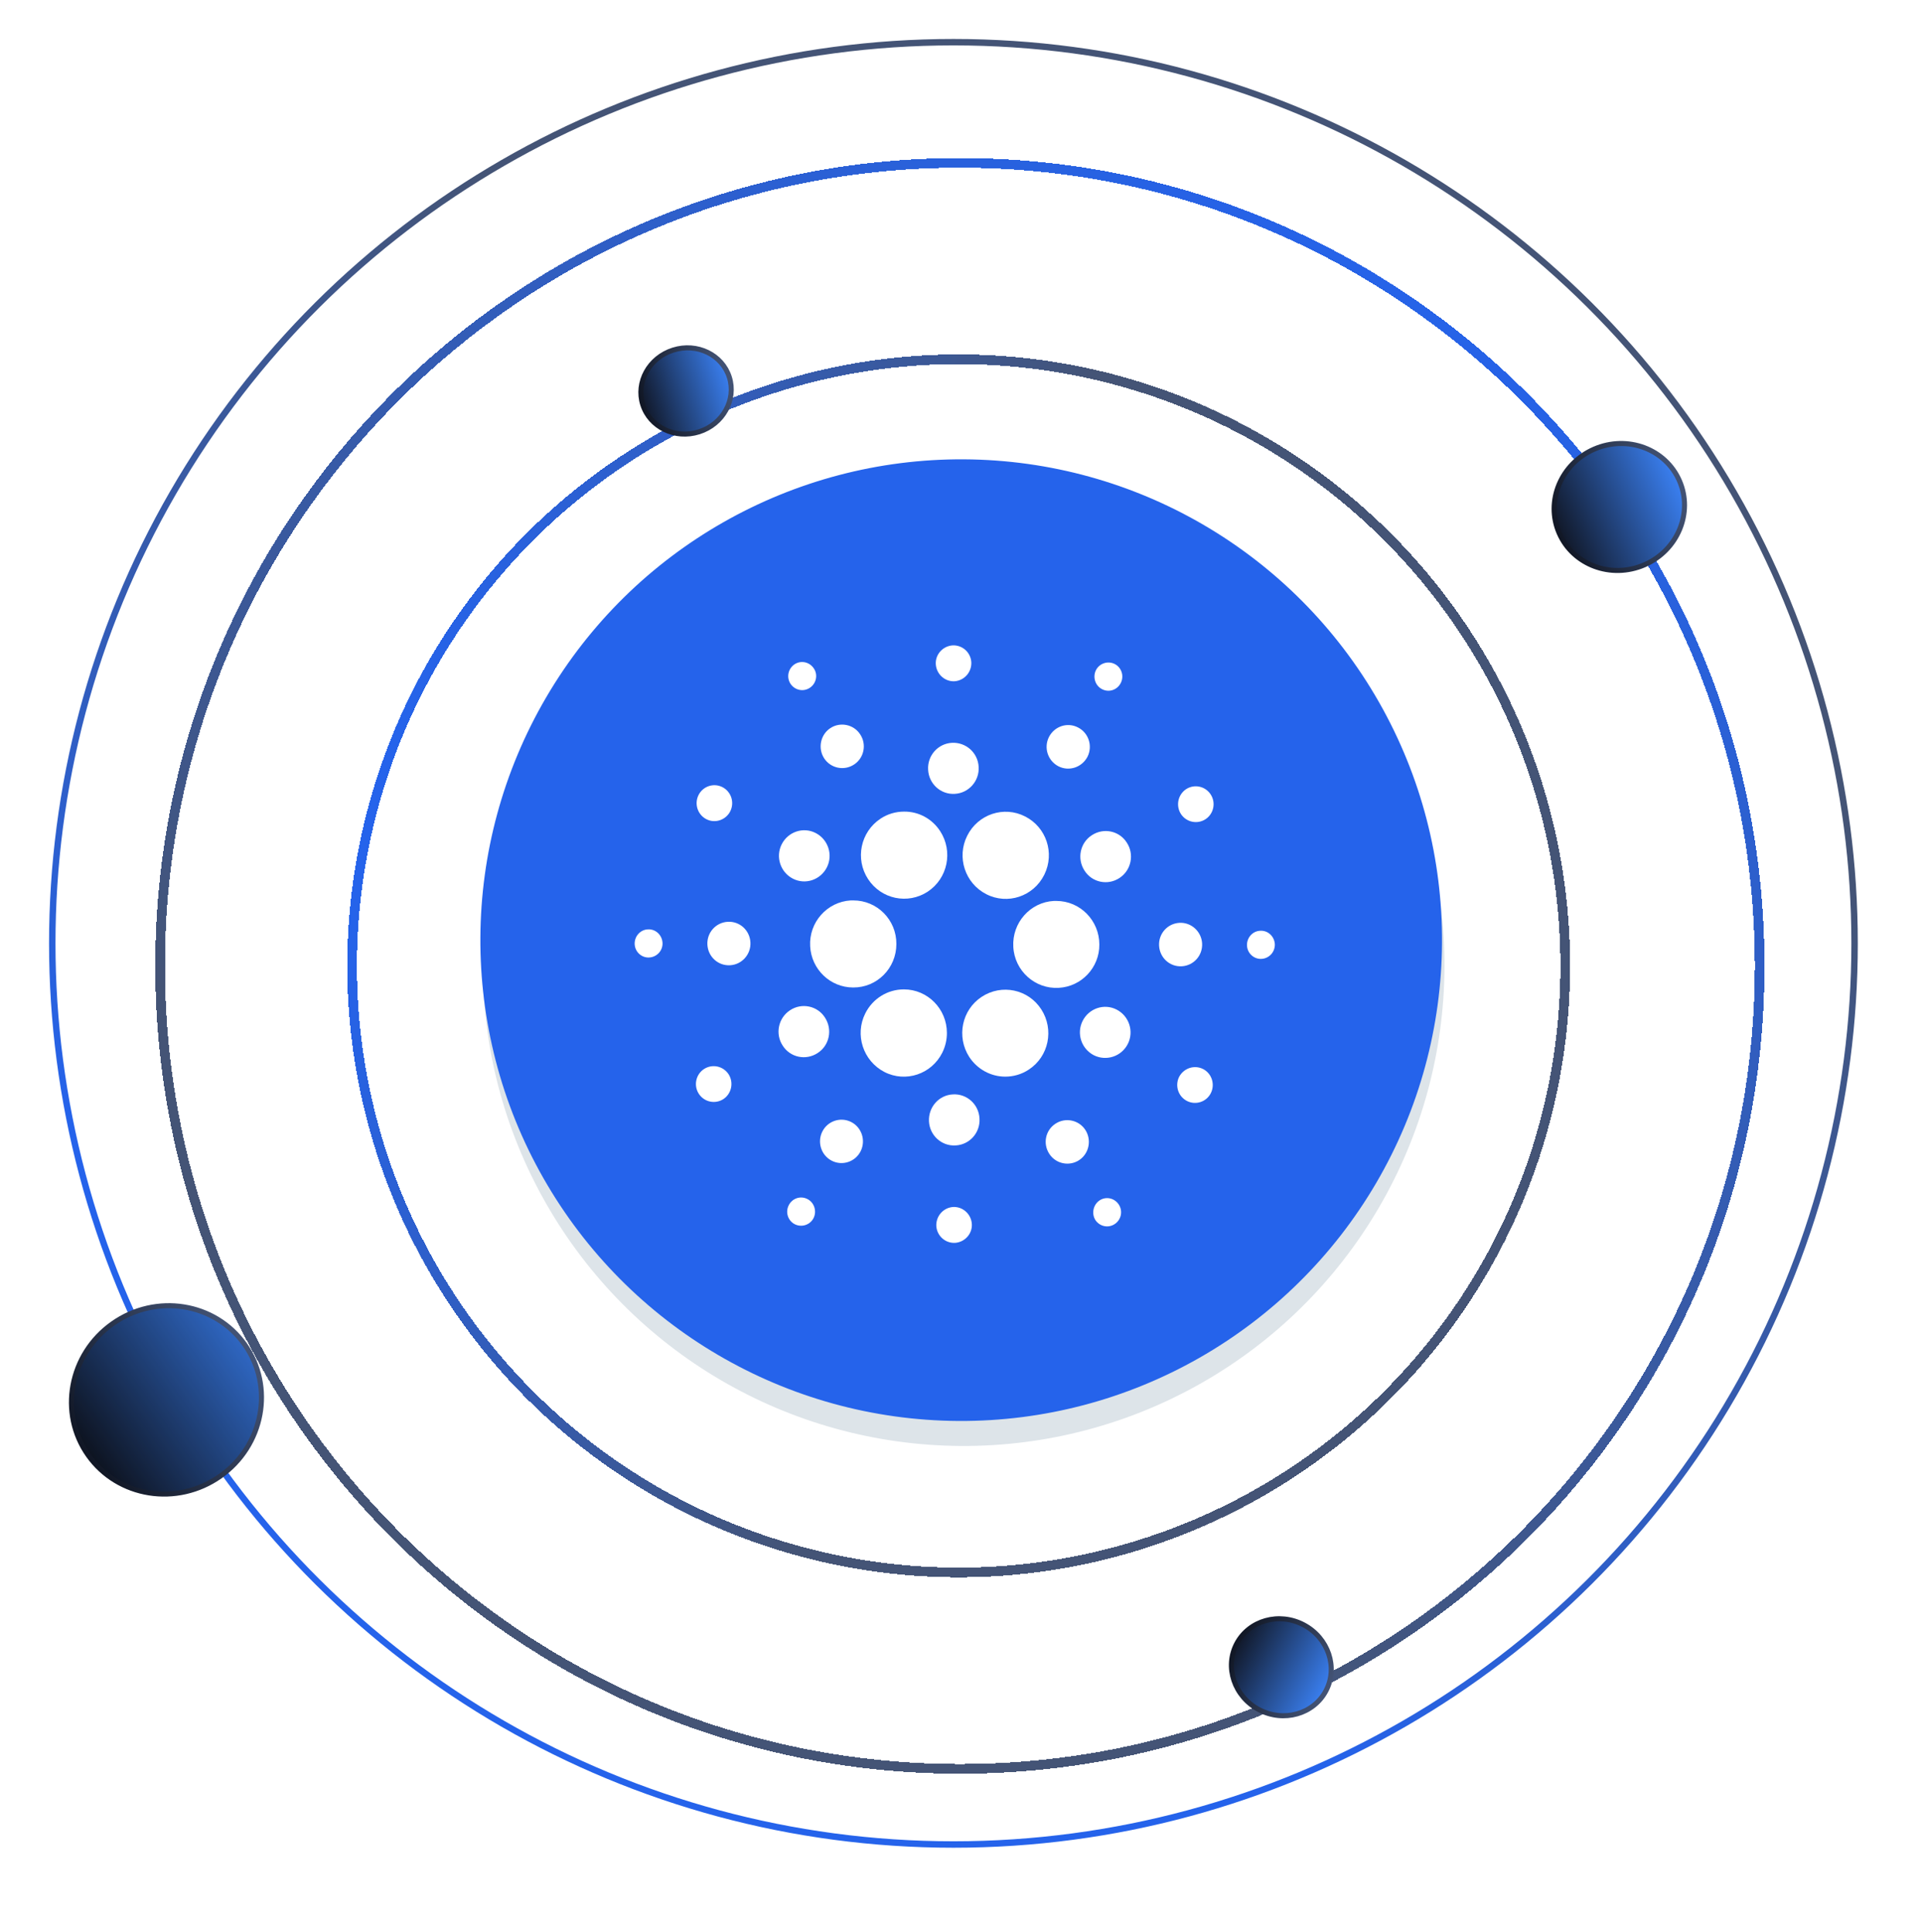 <svg width="381" height="383" viewBox="0 0 381 383" fill="none" xmlns="http://www.w3.org/2000/svg">
<g filter="url(#filter0_d_540_13323)">
<circle cx="95.325" cy="95.325" r="95.325" transform="matrix(0.863 0.505 0.505 -0.863 60.624 220.344)" fill="#DDE4E9"/>
</g>
<circle cx="178" cy="178" r="178.638" transform="matrix(-4.37114e-08 -1 -1 4.37114e-08 367 365)" stroke="url(#paint0_linear_540_13323)" stroke-width="1.276"/>
<g filter="url(#filter1_d_540_13323)">
<path d="M348.817 186.362C348.817 98.453 277.839 27.183 190.276 27.183C102.713 27.183 31.735 98.453 31.735 186.362C31.735 274.27 102.713 345.541 190.276 345.541C277.84 345.541 348.817 274.27 348.817 186.362Z" stroke="url(#paint1_linear_540_13323)" stroke-width="1.914" shape-rendering="crispEdges"/>
</g>
<g filter="url(#filter2_d_540_13323)">
<circle cx="119.306" cy="119.306" r="120.263" transform="matrix(0.652 -0.758 -0.758 -0.652 202.685 354.58)" stroke="url(#paint2_linear_540_13323)" stroke-width="1.914" shape-rendering="crispEdges"/>
</g>
<circle cx="95.325" cy="95.325" r="95.325" transform="matrix(0.863 0.505 0.505 -0.863 60.134 220.492)" fill="#2563EB"/>
<path d="M160.6 187.581C160.329 182.83 163.95 178.763 168.654 178.489C168.823 178.489 168.992 178.489 169.161 178.489C173.899 178.489 177.722 182.352 177.689 187.137C177.689 191.922 173.865 195.785 169.127 195.751C164.593 195.751 160.837 192.162 160.6 187.581Z" fill="white"/>
<path d="M128.723 189.803C127.201 189.905 125.881 188.709 125.813 187.171C125.746 185.633 126.896 184.3 128.419 184.231C129.942 184.129 131.227 185.325 131.329 186.863C131.431 188.402 130.246 189.7 128.723 189.803Z" fill="white"/>
<path d="M160.058 237.69C161.412 238.374 161.953 240.083 161.277 241.45C160.6 242.817 158.908 243.364 157.554 242.681C156.201 241.997 155.659 240.322 156.336 238.955C157.013 237.553 158.671 236.972 160.058 237.69Z" fill="white"/>
<path d="M168.721 222.412C170.819 223.471 171.665 226.069 170.616 228.188C169.567 230.307 166.996 231.162 164.898 230.102C162.799 229.043 161.954 226.445 163.003 224.326C164.052 222.207 166.623 221.352 168.721 222.412Z" fill="white"/>
<path d="M139.552 211.918C141.176 210.859 143.342 211.303 144.425 212.944C145.474 214.584 145.034 216.772 143.41 217.866C141.785 218.925 139.62 218.481 138.537 216.84C137.454 215.2 137.928 212.978 139.552 211.918Z" fill="white"/>
<path d="M144.729 191.341C142.361 191.478 140.364 189.666 140.229 187.274C140.093 184.881 141.887 182.864 144.256 182.728C146.624 182.591 148.621 184.402 148.756 186.795C148.892 189.154 147.098 191.204 144.729 191.341Z" fill="white"/>
<path d="M140.026 162.39C138.3 161.501 137.589 159.382 138.469 157.605C139.349 155.861 141.447 155.144 143.207 156.032C144.932 156.921 145.643 159.04 144.763 160.818C143.883 162.561 141.751 163.279 140.026 162.39Z" fill="white"/>
<path d="M156.607 200.262C158.942 198.724 162.055 199.374 163.544 201.732C165.067 204.091 164.424 207.235 162.089 208.739C159.754 210.277 156.641 209.628 155.152 207.27C153.629 204.945 154.272 201.801 156.607 200.262Z" fill="white"/>
<path d="M209.227 222.753C211.189 221.455 213.863 222.001 215.149 223.984C216.434 225.966 215.893 228.667 213.93 229.966C211.968 231.265 209.294 230.718 208.008 228.735C206.689 226.718 207.23 224.052 209.227 222.753Z" fill="white"/>
<path d="M217.957 237.964C219.243 237.109 220.935 237.485 221.781 238.784C222.627 240.083 222.255 241.792 220.969 242.647C219.683 243.501 217.991 243.125 217.145 241.86C216.333 240.562 216.705 238.818 217.957 237.964Z" fill="white"/>
<path d="M209.87 195.819C205.166 196.092 201.105 192.435 200.869 187.684C200.598 182.933 204.219 178.831 208.922 178.592C209.091 178.592 209.261 178.592 209.396 178.592C214.1 178.592 217.923 182.454 217.923 187.239C217.957 191.786 214.404 195.58 209.87 195.819Z" fill="white"/>
<path d="M171.53 200.878C172.985 197.972 175.929 196.127 179.178 196.127C183.881 196.127 187.705 199.989 187.705 204.774C187.705 206.107 187.401 207.44 186.791 208.671C184.66 212.944 179.516 214.653 175.32 212.499C171.09 210.312 169.398 205.116 171.53 200.878Z" fill="white"/>
<path d="M238.498 211.918C240.223 212.807 240.9 214.96 240.02 216.703C239.14 218.447 237.009 219.13 235.283 218.241C233.557 217.353 232.88 215.234 233.726 213.49C234.64 211.747 236.738 211.029 238.498 211.918Z" fill="white"/>
<path d="M216.84 209.184C214.37 207.919 213.355 204.877 214.607 202.382C215.859 199.886 218.871 198.861 221.341 200.126C223.811 201.39 224.827 204.433 223.574 206.928C222.322 209.423 219.311 210.414 216.84 209.184Z" fill="white"/>
<path d="M188.923 239.263C190.852 239.16 192.51 240.664 192.646 242.612C192.781 244.561 191.258 246.236 189.329 246.372C187.401 246.475 185.742 245.005 185.607 243.057C185.506 241.074 186.994 239.399 188.923 239.263Z" fill="white"/>
<path d="M188.889 216.943C191.664 216.772 194.033 218.925 194.168 221.728C194.337 224.531 192.206 226.923 189.431 227.06C186.656 227.231 184.287 225.078 184.152 222.275C184.016 219.472 186.114 217.079 188.889 216.943Z" fill="white"/>
<path d="M161.683 165.124C164.153 166.389 165.168 169.431 163.916 171.926C162.664 174.422 159.652 175.447 157.182 174.182C154.712 172.918 153.697 169.876 154.949 167.38C156.201 164.885 159.212 163.86 161.683 165.124Z" fill="white"/>
<path d="M192.138 209.525C189.566 205.526 190.649 200.194 194.608 197.596C198.567 194.998 203.846 196.092 206.418 200.091C208.99 204.09 207.907 209.423 203.948 212.02C202.56 212.943 200.936 213.422 199.278 213.422C196.402 213.422 193.728 211.952 192.138 209.525Z" fill="white"/>
<path d="M206.993 173.43C204.861 177.703 199.718 179.412 195.522 177.258C191.292 175.105 189.6 169.91 191.732 165.671C193.864 161.398 199.007 159.689 203.203 161.843C207.399 163.962 209.125 169.089 207.027 173.362C207.027 173.396 207.027 173.396 206.993 173.43Z" fill="white"/>
<path d="M221.916 174.046C219.581 175.584 216.468 174.934 214.979 172.576C213.457 170.217 214.1 167.073 216.434 165.569C218.769 164.031 221.883 164.68 223.371 167.039C224.894 169.363 224.251 172.508 221.916 174.046Z" fill="white"/>
<path d="M238.295 187C238.43 189.393 236.636 191.409 234.268 191.546C231.899 191.683 229.902 189.871 229.767 187.479C229.632 185.086 231.425 183.069 233.794 182.933C236.129 182.796 238.159 184.642 238.295 187Z" fill="white"/>
<path d="M250.104 190.076C248.582 190.179 247.262 188.983 247.194 187.444C247.127 185.906 248.277 184.573 249.8 184.505C251.323 184.402 252.609 185.599 252.71 187.137C252.778 188.675 251.627 189.974 250.104 190.076Z" fill="white"/>
<path d="M238.971 162.39C237.347 163.449 235.181 163.005 234.098 161.364C233.049 159.724 233.489 157.536 235.114 156.442C236.738 155.383 238.904 155.827 239.986 157.468C241.069 159.108 240.596 161.33 238.971 162.39Z" fill="white"/>
<path d="M160.532 136.344C159.246 137.198 157.554 136.822 156.708 135.558C155.862 134.259 156.235 132.55 157.487 131.695C158.772 130.841 160.464 131.217 161.31 132.481C162.19 133.746 161.818 135.489 160.532 136.344Z" fill="white"/>
<path d="M218.465 136.618C217.111 135.934 216.57 134.225 217.247 132.858C217.923 131.49 219.615 130.944 220.969 131.627C222.322 132.311 222.864 133.986 222.187 135.353C221.51 136.754 219.852 137.335 218.465 136.618Z" fill="white"/>
<path d="M186.385 164.783C188.957 168.782 187.874 174.114 183.915 176.746C179.956 179.344 174.677 178.25 172.071 174.251C169.466 170.252 170.582 164.919 174.541 162.287C175.929 161.365 177.553 160.886 179.211 160.886C182.121 160.852 184.795 162.322 186.385 164.783Z" fill="white"/>
<path d="M169.297 151.554C167.334 152.853 164.661 152.306 163.375 150.324C162.089 148.341 162.63 145.641 164.593 144.342C166.556 143.043 169.229 143.59 170.515 145.573C171.835 147.555 171.293 150.255 169.297 151.554Z" fill="white"/>
<path d="M189.228 135.045C187.299 135.148 185.641 133.644 185.505 131.695C185.37 129.747 186.893 128.072 188.822 127.935C190.751 127.833 192.409 129.303 192.544 131.251C192.646 133.234 191.157 134.908 189.228 135.045Z" fill="white"/>
<path d="M189.262 157.365C186.487 157.536 184.118 155.383 183.983 152.58C183.814 149.777 185.945 147.384 188.72 147.248C191.495 147.111 193.864 149.23 193.999 152.033C194.168 154.802 192.036 157.229 189.262 157.365Z" fill="white"/>
<path d="M209.802 151.896C207.704 150.802 206.858 148.205 207.941 146.085C209.024 143.966 211.596 143.112 213.694 144.205C215.792 145.265 216.638 147.863 215.589 149.982C214.506 152.101 211.934 152.99 209.802 151.896Z" fill="white"/>
<path d="M17.48 288.461C23.367 296.797 35.091 298.672 43.672 292.611C52.254 286.551 54.407 274.875 48.52 266.539C42.633 258.203 30.909 256.328 22.328 262.389C13.746 268.449 11.593 280.125 17.48 288.461Z" fill="url(#paint3_linear_540_13323)"/>
<path d="M17.48 288.461C23.367 296.797 35.091 298.672 43.672 292.611C52.254 286.551 54.407 274.875 48.52 266.539C42.633 258.203 30.909 256.328 22.328 262.389C13.746 268.449 11.593 280.125 17.48 288.461Z" fill="black" fill-opacity="0.2"/>
<path d="M17.48 288.461C23.367 296.797 35.091 298.672 43.672 292.611C52.254 286.551 54.407 274.875 48.52 266.539C42.633 258.203 30.909 256.328 22.328 262.389C13.746 268.449 11.593 280.125 17.48 288.461Z" stroke="url(#paint4_linear_540_13323)"/>
<path d="M309.073 105.671C311.812 111.989 319.368 114.832 325.972 111.969C332.576 109.106 335.666 101.647 332.927 95.329C330.188 89.011 322.632 86.168 316.028 89.031C309.424 91.894 306.334 99.353 309.073 105.671Z" fill="url(#paint5_linear_540_13323)" stroke="url(#paint6_linear_540_13323)"/>
<path d="M245.161 325.824C242.718 330.442 244.655 336.304 249.558 338.897C254.46 341.491 260.397 339.794 262.839 335.176C265.282 330.558 263.345 324.696 258.442 322.103C253.54 319.509 247.603 321.206 245.161 325.824Z" fill="url(#paint7_linear_540_13323)" stroke="url(#paint8_linear_540_13323)"/>
<path d="M127.421 80.222C128.833 84.672 133.808 87.113 138.57 85.602C143.333 84.091 145.991 79.229 144.579 74.778C143.167 70.328 138.192 67.887 133.429 69.398C128.667 70.909 126.009 75.771 127.421 80.222Z" fill="url(#paint9_linear_540_13323)" stroke="url(#paint10_linear_540_13323)"/>
<defs>
<filter id="filter0_d_540_13323" x="65.059" y="65.278" width="251.929" height="251.929" filterUnits="userSpaceOnUse" color-interpolation-filters="sRGB">
<feFlood flood-opacity="0" result="BackgroundImageFix"/>
<feColorMatrix in="SourceAlpha" type="matrix" values="0 0 0 0 0 0 0 0 0 0 0 0 0 0 0 0 0 0 127 0" result="hardAlpha"/>
<feOffset dy="5.104"/>
<feGaussianBlur stdDeviation="15.312"/>
<feComposite in2="hardAlpha" operator="out"/>
<feColorMatrix type="matrix" values="0 0 0 0 0.153 0 0 0 0 0.2 0 0 0 0 0.282 0 0 0 0.21 0"/>
<feBlend mode="normal" in2="BackgroundImageFix" result="effect1_dropShadow_540_13323"/>
<feBlend mode="normal" in="SourceGraphic" in2="effect1_dropShadow_540_13323" result="shape"/>
</filter>
<filter id="filter1_d_540_13323" x="0.154" y="0.706" width="380.244" height="381.52" filterUnits="userSpaceOnUse" color-interpolation-filters="sRGB">
<feFlood flood-opacity="0" result="BackgroundImageFix"/>
<feColorMatrix in="SourceAlpha" type="matrix" values="0 0 0 0 0 0 0 0 0 0 0 0 0 0 0 0 0 0 127 0" result="hardAlpha"/>
<feOffset dy="5.104"/>
<feGaussianBlur stdDeviation="15.312"/>
<feComposite in2="hardAlpha" operator="out"/>
<feColorMatrix type="matrix" values="0 0 0 0 0.153 0 0 0 0 0.2 0 0 0 0 0.282 0 0 0 0.21 0"/>
<feBlend mode="normal" in2="BackgroundImageFix" result="effect1_dropShadow_540_13323"/>
<feBlend mode="normal" in="SourceGraphic" in2="effect1_dropShadow_540_13323" result="shape"/>
</filter>
<filter id="filter2_d_540_13323" x="38.194" y="39.588" width="303.692" height="303.692" filterUnits="userSpaceOnUse" color-interpolation-filters="sRGB">
<feFlood flood-opacity="0" result="BackgroundImageFix"/>
<feColorMatrix in="SourceAlpha" type="matrix" values="0 0 0 0 0 0 0 0 0 0 0 0 0 0 0 0 0 0 127 0" result="hardAlpha"/>
<feOffset dy="5.104"/>
<feGaussianBlur stdDeviation="15.312"/>
<feComposite in2="hardAlpha" operator="out"/>
<feColorMatrix type="matrix" values="0 0 0 0 0.153 0 0 0 0 0.2 0 0 0 0 0.282 0 0 0 0.21 0"/>
<feBlend mode="normal" in2="BackgroundImageFix" result="effect1_dropShadow_540_13323"/>
<feBlend mode="normal" in="SourceGraphic" in2="effect1_dropShadow_540_13323" result="shape"/>
</filter>
<linearGradient id="paint0_linear_540_13323" x1="426.929" y1="184.456" x2="134.118" y2="336.685" gradientUnits="userSpaceOnUse">
<stop offset="0.38" stop-color="#445476"/>
<stop offset="1" stop-color="#2563EB"/>
</linearGradient>
<linearGradient id="paint1_linear_540_13323" x1="240.504" y1="368.936" x2="396.987" y2="120.099" gradientUnits="userSpaceOnUse">
<stop offset="0.135" stop-color="#445476"/>
<stop offset="1" stop-color="#2563EB"/>
</linearGradient>
<linearGradient id="paint2_linear_540_13323" x1="203.665" y1="55.02" x2="108.787" y2="247.949" gradientUnits="userSpaceOnUse">
<stop offset="0.457" stop-color="#445476"/>
<stop offset="1" stop-color="#2563EB"/>
</linearGradient>
<linearGradient id="paint3_linear_540_13323" x1="48.928" y1="266.251" x2="17.072" y2="288.749" gradientUnits="userSpaceOnUse">
<stop stop-color="#3B82F6"/>
<stop offset="1" stop-color="#101624"/>
</linearGradient>
<linearGradient id="paint4_linear_540_13323" x1="48.928" y1="266.251" x2="17.072" y2="288.749" gradientUnits="userSpaceOnUse">
<stop stop-color="#445476"/>
<stop offset="1" stop-color="#101624"/>
</linearGradient>
<linearGradient id="paint5_linear_540_13323" x1="333.386" y1="95.13" x2="308.614" y2="105.87" gradientUnits="userSpaceOnUse">
<stop stop-color="#3B82F6"/>
<stop offset="1" stop-color="#101624"/>
</linearGradient>
<linearGradient id="paint6_linear_540_13323" x1="333.386" y1="95.13" x2="308.614" y2="105.87" gradientUnits="userSpaceOnUse">
<stop stop-color="#445476"/>
<stop offset="1" stop-color="#101624"/>
</linearGradient>
<linearGradient id="paint7_linear_540_13323" x1="263.281" y1="335.41" x2="244.719" y2="325.59" gradientUnits="userSpaceOnUse">
<stop stop-color="#3B82F6"/>
<stop offset="1" stop-color="#101624"/>
</linearGradient>
<linearGradient id="paint8_linear_540_13323" x1="263.281" y1="335.41" x2="244.719" y2="325.59" gradientUnits="userSpaceOnUse">
<stop stop-color="#445476"/>
<stop offset="1" stop-color="#101624"/>
</linearGradient>
<linearGradient id="paint9_linear_540_13323" x1="145.055" y1="74.627" x2="126.945" y2="80.373" gradientUnits="userSpaceOnUse">
<stop stop-color="#3B82F6"/>
<stop offset="1" stop-color="#101624"/>
</linearGradient>
<linearGradient id="paint10_linear_540_13323" x1="145.055" y1="74.627" x2="126.945" y2="80.373" gradientUnits="userSpaceOnUse">
<stop stop-color="#445476"/>
<stop offset="1" stop-color="#101624"/>
</linearGradient>
</defs>
</svg>
